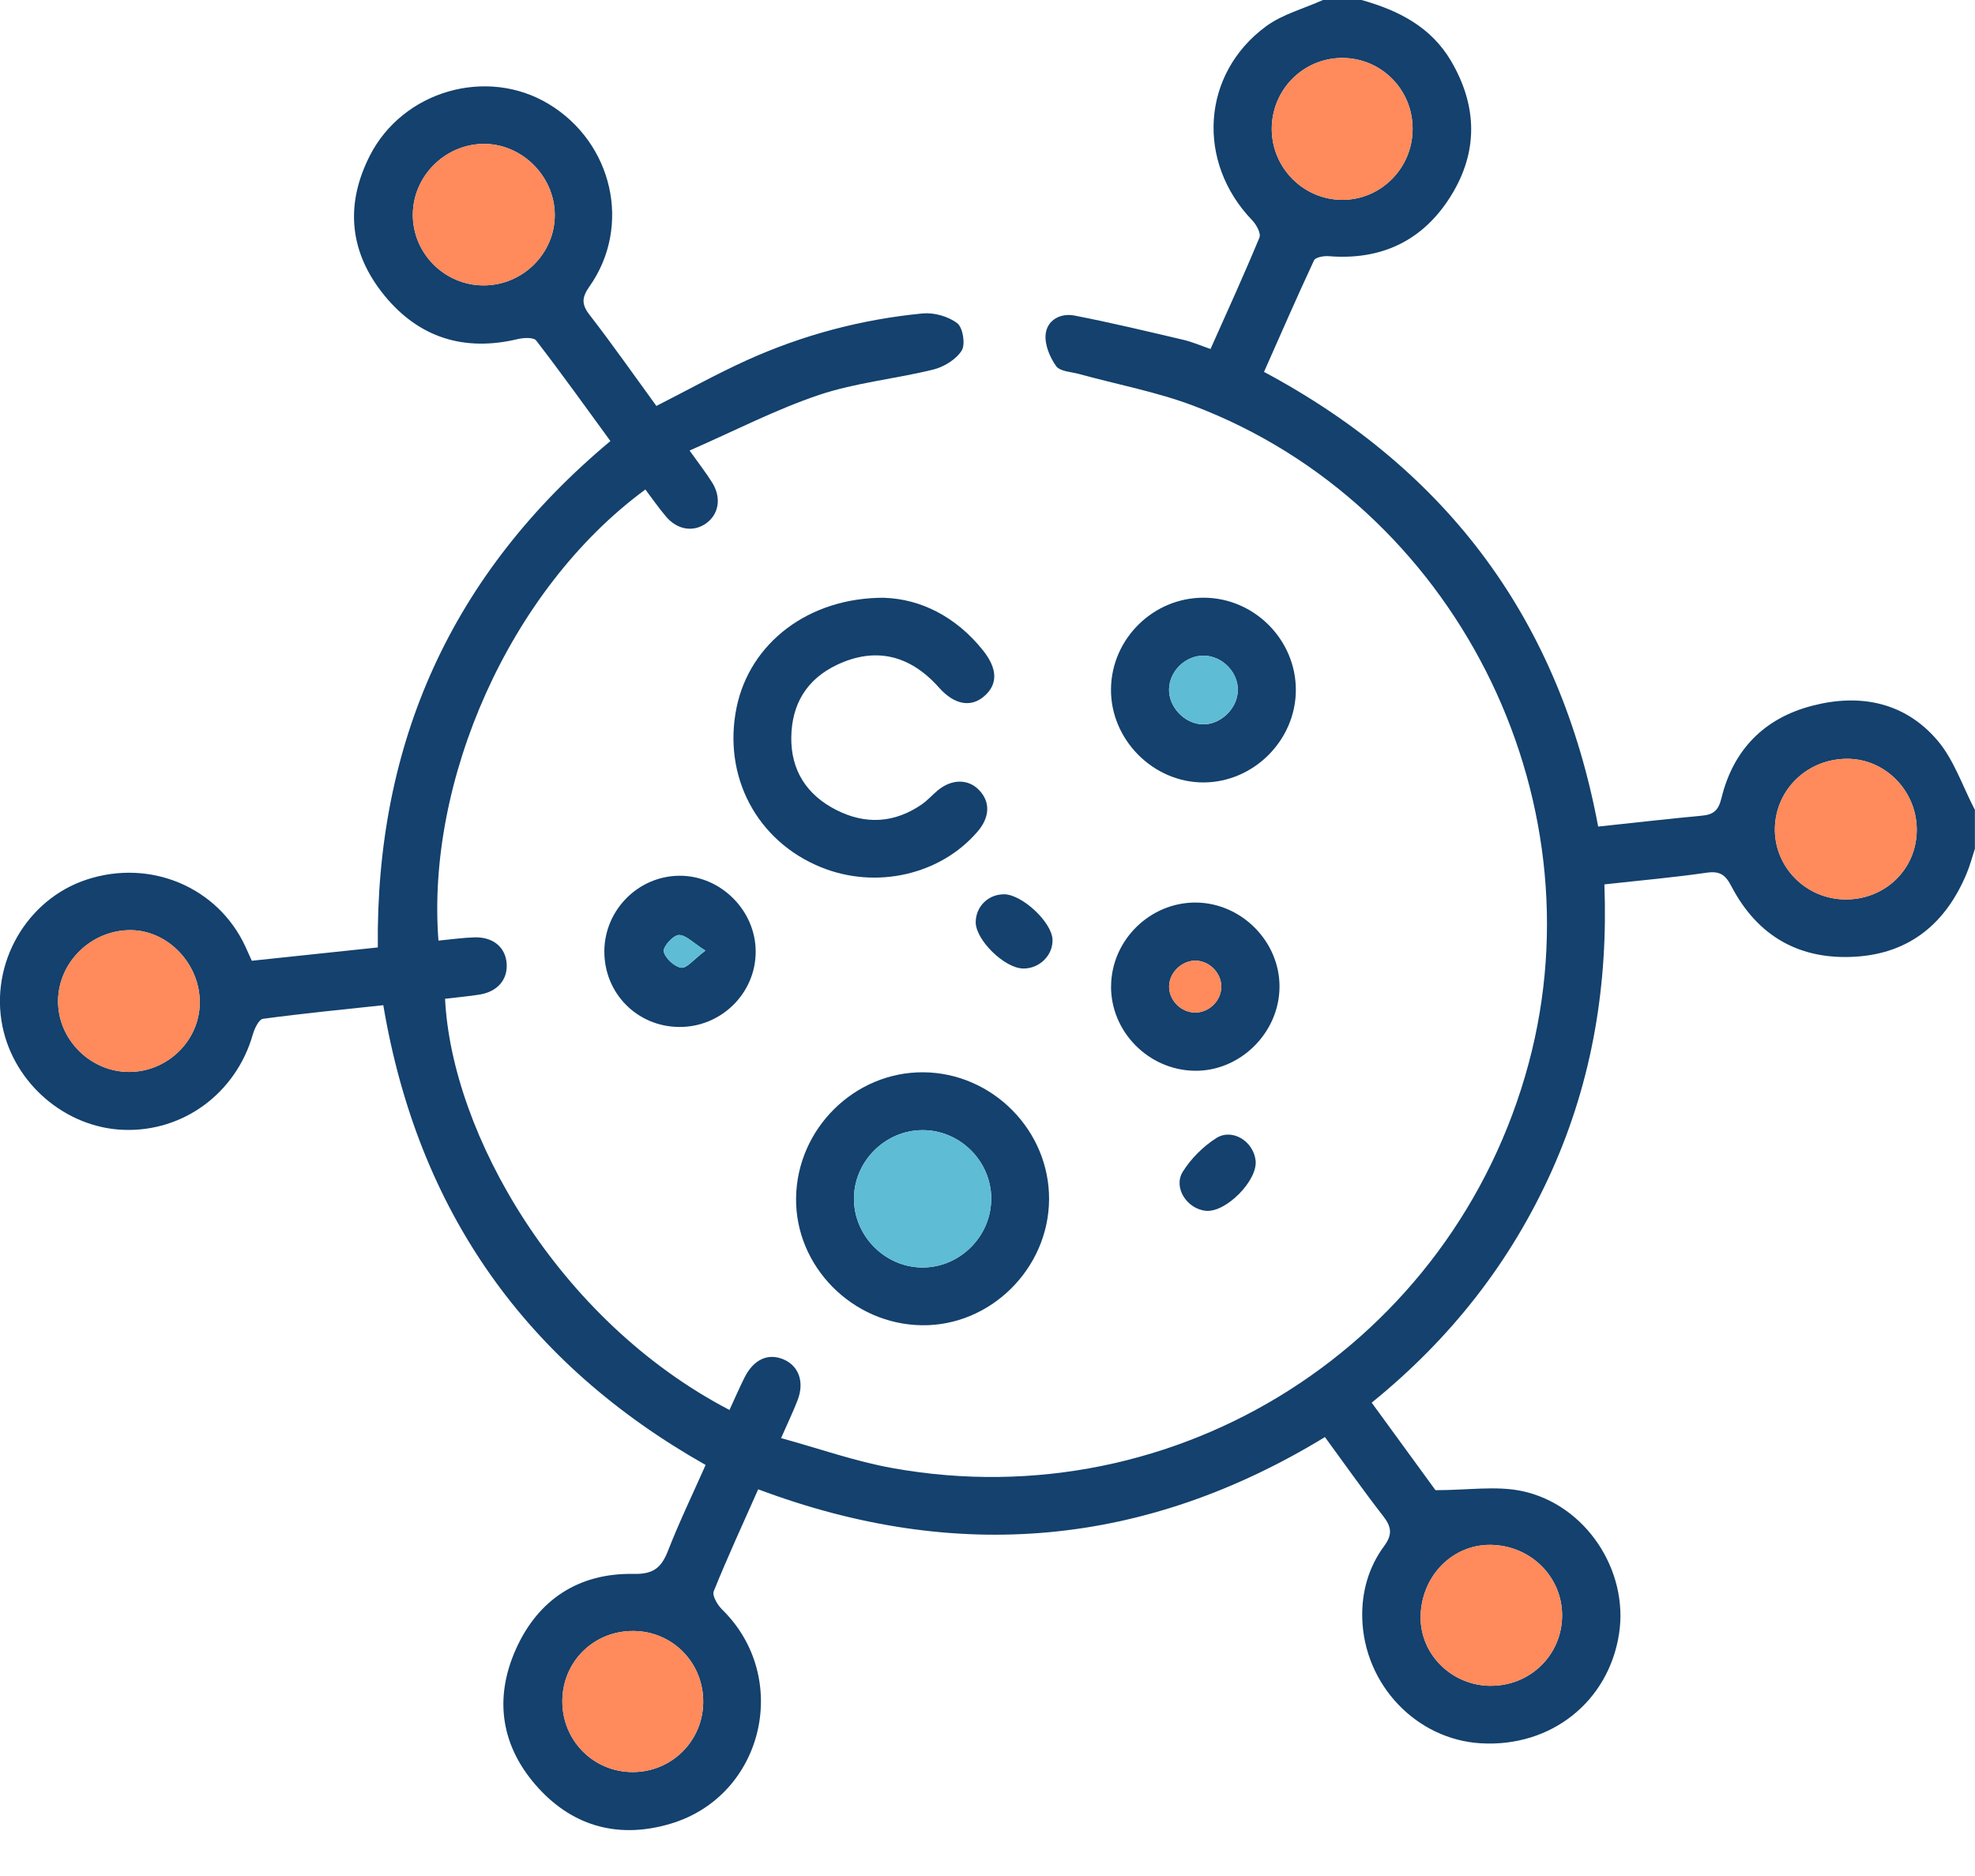 <?xml version="1.0" encoding="UTF-8"?>
<svg xmlns="http://www.w3.org/2000/svg" width="40" height="38" viewBox="0 0 40 38" fill="none">
  <g clip-path="url(#clip0_33_5344)">
    <path d="M40 17.186C39.944 17.358 39.898 17.534 39.828 17.7C39.41 18.696 38.687 19.307 37.589 19.378C36.451 19.452 35.596 18.965 35.068 17.955C34.946 17.721 34.835 17.639 34.568 17.677C33.899 17.774 33.224 17.833 32.494 17.914C32.57 19.923 32.257 21.867 31.429 23.714C30.598 25.564 29.381 27.116 27.781 28.412C28.248 29.053 28.705 29.68 29.073 30.185C29.734 30.185 30.302 30.092 30.827 30.203C32.119 30.479 32.986 31.811 32.792 33.086C32.583 34.467 31.415 35.395 29.993 35.312C28.688 35.236 27.63 34.129 27.59 32.784C27.575 32.25 27.716 31.747 28.033 31.317C28.205 31.084 28.183 30.927 28.014 30.71C27.615 30.197 27.241 29.665 26.834 29.109C23.193 31.329 19.377 31.678 15.356 30.167C15.049 30.859 14.735 31.539 14.455 32.233C14.42 32.32 14.531 32.509 14.623 32.6C16.034 33.978 15.469 36.379 13.581 36.941C12.559 37.246 11.634 37.014 10.91 36.225C10.153 35.4 9.992 34.42 10.451 33.4C10.902 32.396 11.727 31.86 12.833 31.881C13.239 31.889 13.396 31.752 13.53 31.41C13.756 30.831 14.028 30.268 14.291 29.674C10.651 27.614 8.466 24.534 7.763 20.361C6.944 20.449 6.133 20.528 5.326 20.637C5.243 20.648 5.154 20.835 5.12 20.955C4.782 22.139 3.716 22.931 2.503 22.886C1.33 22.843 0.287 21.952 0.05 20.79C-0.21 19.517 0.538 18.216 1.758 17.816C3.051 17.392 4.417 17.972 4.972 19.178C5.009 19.26 5.047 19.343 5.1 19.461C5.932 19.373 6.768 19.285 7.652 19.191C7.608 15.045 9.145 11.62 12.363 8.934C11.863 8.249 11.373 7.564 10.86 6.898C10.809 6.83 10.607 6.84 10.488 6.868C9.407 7.127 8.491 6.844 7.792 5.993C7.081 5.127 6.977 4.158 7.492 3.15C8.163 1.837 9.86 1.351 11.112 2.106C12.411 2.889 12.798 4.58 11.941 5.799C11.79 6.015 11.767 6.154 11.938 6.374C12.406 6.979 12.846 7.608 13.294 8.223C13.921 7.904 14.511 7.576 15.123 7.298C16.256 6.785 17.449 6.468 18.687 6.349C18.918 6.327 19.206 6.408 19.388 6.548C19.502 6.635 19.556 6.974 19.478 7.1C19.365 7.28 19.121 7.431 18.905 7.485C18.138 7.675 17.335 7.749 16.59 7.999C15.71 8.295 14.876 8.728 13.966 9.126C14.161 9.4 14.304 9.582 14.425 9.777C14.618 10.088 14.557 10.426 14.291 10.608C14.037 10.782 13.718 10.732 13.491 10.466C13.341 10.29 13.21 10.099 13.071 9.915C10.295 11.956 8.631 15.841 8.88 19.053C9.123 19.03 9.366 18.994 9.609 18.987C9.986 18.976 10.235 19.186 10.261 19.512C10.286 19.842 10.077 20.089 9.707 20.147C9.477 20.183 9.244 20.203 9.014 20.231C9.146 22.951 11.285 26.74 14.774 28.56C14.876 28.34 14.971 28.118 15.079 27.903C15.263 27.535 15.556 27.402 15.87 27.536C16.177 27.667 16.295 27.991 16.155 28.359C16.067 28.588 15.96 28.81 15.819 29.13C16.591 29.342 17.323 29.603 18.079 29.738C23.855 30.777 29.437 27.215 30.96 21.541C32.422 16.094 29.445 10.222 24.18 8.222C23.432 7.938 22.632 7.79 21.857 7.576C21.696 7.532 21.469 7.525 21.391 7.417C21.263 7.239 21.157 6.984 21.177 6.775C21.206 6.48 21.48 6.337 21.762 6.392C22.5 6.535 23.233 6.711 23.966 6.883C24.14 6.923 24.307 6.997 24.517 7.069C24.858 6.305 25.196 5.564 25.508 4.811C25.542 4.727 25.446 4.55 25.362 4.463C24.225 3.284 24.331 1.498 25.64 0.534C25.975 0.287 26.407 0.175 26.794 0C27.055 0 27.315 0 27.576 0C28.32 0.209 28.983 0.543 29.39 1.238C29.922 2.146 29.942 3.073 29.385 3.969C28.82 4.876 27.98 5.276 26.909 5.189C26.811 5.181 26.643 5.211 26.613 5.274C26.264 6.022 25.935 6.778 25.6 7.533C29.35 9.538 31.594 12.6 32.368 16.743C33.093 16.666 33.777 16.587 34.462 16.523C34.698 16.502 34.803 16.423 34.865 16.166C35.103 15.189 35.729 14.547 36.705 14.295C37.67 14.044 38.572 14.222 39.232 14.989C39.574 15.386 39.748 15.928 39.998 16.405V17.186H40ZM9.795 5.781C10.59 5.781 11.243 5.13 11.236 4.344C11.229 3.559 10.559 2.901 9.78 2.915C9.007 2.928 8.368 3.569 8.361 4.339C8.354 5.13 9.003 5.781 9.795 5.781ZM28.61 2.608C28.61 1.808 27.968 1.168 27.173 1.174C26.38 1.181 25.747 1.832 25.757 2.63C25.767 3.408 26.401 4.042 27.176 4.048C27.966 4.054 28.611 3.406 28.61 2.608ZM2.603 21.713C3.382 21.719 4.035 21.09 4.046 20.323C4.058 19.533 3.408 18.845 2.646 18.841C1.856 18.837 1.191 19.478 1.176 20.258C1.161 21.038 1.816 21.707 2.603 21.713ZM30.186 34.147C30.99 34.153 31.632 33.526 31.638 32.73C31.643 31.943 31.004 31.306 30.198 31.293C29.42 31.279 28.787 31.921 28.772 32.739C28.758 33.506 29.396 34.141 30.186 34.148L30.186 34.147ZM37.424 15.37C36.617 15.364 35.968 15.979 35.947 16.769C35.928 17.557 36.571 18.212 37.371 18.219C38.166 18.226 38.801 17.625 38.82 16.844C38.84 16.047 38.204 15.377 37.424 15.37ZM11.389 34.449C11.382 35.251 12.013 35.892 12.81 35.895C13.593 35.897 14.226 35.28 14.242 34.497C14.259 33.696 13.635 33.047 12.839 33.037C12.034 33.026 11.396 33.649 11.389 34.449Z" fill="#14416D"></path>
    <path d="M21.247 24.297C21.237 25.698 20.059 26.863 18.671 26.844C17.264 26.825 16.106 25.654 16.123 24.268C16.14 22.864 17.308 21.71 18.7 21.72C20.101 21.73 21.257 22.9 21.247 24.298V24.297ZM20.076 24.273C20.071 23.513 19.438 22.887 18.678 22.892C17.919 22.896 17.289 23.535 17.295 24.291C17.301 25.05 17.939 25.68 18.696 25.674C19.454 25.668 20.08 25.032 20.075 24.273H20.076Z" fill="#14416D"></path>
    <path d="M17.921 12.11C18.634 12.134 19.359 12.482 19.911 13.177C20.207 13.549 20.212 13.865 19.929 14.106C19.658 14.338 19.323 14.272 19.017 13.927C18.422 13.257 17.719 13.103 16.951 13.467C16.332 13.761 16.036 14.269 16.026 14.931C16.016 15.602 16.338 16.102 16.936 16.406C17.529 16.708 18.115 16.674 18.667 16.295C18.784 16.214 18.88 16.104 18.99 16.012C19.272 15.776 19.608 15.773 19.829 16.003C20.06 16.242 20.049 16.552 19.8 16.843C19.047 17.723 17.741 18.02 16.627 17.566C15.327 17.037 14.633 15.724 14.918 14.331C15.185 13.03 16.372 12.097 17.921 12.108V12.11Z" fill="#14416D"></path>
    <path d="M24.387 12.107C25.405 12.113 26.247 12.96 26.245 13.978C26.243 14.992 25.394 15.844 24.379 15.849C23.354 15.853 22.487 14.978 22.501 13.951C22.515 12.931 23.365 12.1 24.386 12.107H24.387ZM24.359 14.672C24.719 14.682 25.061 14.354 25.07 13.989C25.081 13.621 24.761 13.29 24.389 13.281C24.016 13.272 23.686 13.587 23.677 13.96C23.668 14.323 23.993 14.663 24.359 14.673V14.672Z" fill="#14416D"></path>
    <path d="M22.503 19.98C22.506 19.044 23.296 18.269 24.232 18.282C25.151 18.296 25.919 19.075 25.914 19.99C25.91 20.924 25.109 21.71 24.183 21.689C23.257 21.669 22.499 20.898 22.502 19.98H22.503ZM24.735 19.994C24.741 19.718 24.505 19.47 24.227 19.459C23.953 19.448 23.695 19.681 23.679 19.956C23.661 20.247 23.911 20.51 24.207 20.51C24.488 20.51 24.729 20.274 24.735 19.994Z" fill="#14416D"></path>
    <path d="M13.76 20.802C12.903 20.799 12.231 20.115 12.24 19.258C12.249 18.427 12.928 17.746 13.757 17.739C14.591 17.732 15.304 18.438 15.305 19.274C15.307 20.117 14.609 20.806 13.76 20.802ZM14.286 19.255C14.035 19.098 13.886 18.932 13.746 18.94C13.631 18.946 13.423 19.18 13.443 19.274C13.472 19.409 13.658 19.581 13.797 19.602C13.909 19.618 14.05 19.432 14.286 19.256V19.255Z" fill="#14416D"></path>
    <path d="M20.33 18.114C20.698 18.113 21.306 18.68 21.317 19.035C21.326 19.354 21.048 19.625 20.719 19.618C20.34 19.609 19.759 19.038 19.761 18.678C19.764 18.363 20.013 18.116 20.33 18.115V18.114Z" fill="#14416D"></path>
    <path d="M24.428 24.526C24.043 24.494 23.754 24.056 23.956 23.733C24.122 23.468 24.366 23.224 24.63 23.055C24.956 22.846 25.385 23.116 25.43 23.507C25.476 23.908 24.834 24.561 24.428 24.526H24.428Z" fill="#14416D"></path>
    <path d="M9.795 5.781C9.002 5.781 8.354 5.13 8.361 4.339C8.368 3.569 9.006 2.928 9.78 2.915C10.559 2.901 11.229 3.559 11.236 4.344C11.243 5.13 10.59 5.781 9.795 5.781Z" fill="#FF8A5B"></path>
    <path d="M28.61 2.608C28.611 3.406 27.966 4.054 27.176 4.048C26.401 4.042 25.767 3.408 25.757 2.63C25.747 1.833 26.381 1.181 27.173 1.174C27.968 1.168 28.609 1.808 28.61 2.608Z" fill="#FF8A5B"></path>
    <path d="M2.603 21.713C1.816 21.707 1.161 21.038 1.176 20.258C1.19 19.478 1.856 18.837 2.646 18.841C3.407 18.845 4.057 19.533 4.046 20.323C4.035 21.09 3.382 21.719 2.603 21.713Z" fill="#FF8A5B"></path>
    <path d="M30.186 34.147C29.396 34.141 28.758 33.506 28.772 32.738C28.787 31.92 29.419 31.278 30.197 31.292C31.004 31.306 31.642 31.943 31.637 32.729C31.631 33.526 30.989 34.153 30.185 34.146L30.186 34.147Z" fill="#FF8A5B"></path>
    <path d="M37.424 15.37C38.204 15.376 38.84 16.047 38.82 16.844C38.801 17.625 38.167 18.226 37.371 18.219C36.571 18.212 35.928 17.557 35.947 16.769C35.967 15.979 36.617 15.364 37.424 15.37Z" fill="#FF8A5B"></path>
    <path d="M11.389 34.449C11.396 33.648 12.034 33.026 12.839 33.037C13.635 33.047 14.259 33.696 14.242 34.497C14.225 35.28 13.593 35.897 12.81 35.895C12.012 35.892 11.383 35.251 11.389 34.449Z" fill="#FF8A5B"></path>
    <path d="M20.076 24.273C20.081 25.032 19.455 25.668 18.696 25.674C17.94 25.68 17.302 25.051 17.296 24.291C17.29 23.535 17.92 22.896 18.678 22.892C19.439 22.887 20.071 23.512 20.077 24.273H20.076Z" fill="#5EBCD5"></path>
    <path d="M24.359 14.672C23.993 14.662 23.668 14.323 23.677 13.959C23.686 13.587 24.016 13.272 24.389 13.28C24.761 13.289 25.081 13.62 25.07 13.989C25.06 14.353 24.719 14.681 24.359 14.671V14.672Z" fill="#5EBCD5"></path>
    <path d="M24.735 19.995C24.73 20.274 24.488 20.51 24.207 20.51C23.911 20.51 23.661 20.248 23.679 19.956C23.695 19.681 23.953 19.448 24.227 19.459C24.505 19.47 24.741 19.718 24.735 19.995Z" fill="#FF8A5B"></path>
    <path d="M14.286 19.255C14.05 19.431 13.909 19.617 13.796 19.601C13.658 19.581 13.472 19.409 13.443 19.273C13.423 19.18 13.631 18.945 13.746 18.939C13.886 18.931 14.034 19.097 14.286 19.254V19.255Z" fill="#5EBCD5"></path>
  </g>
  <defs>
    <clipPath id="clip0_33_5344">
      <rect width="40" height="37.07" fill="white"></rect>
    </clipPath>
  </defs>
</svg>
